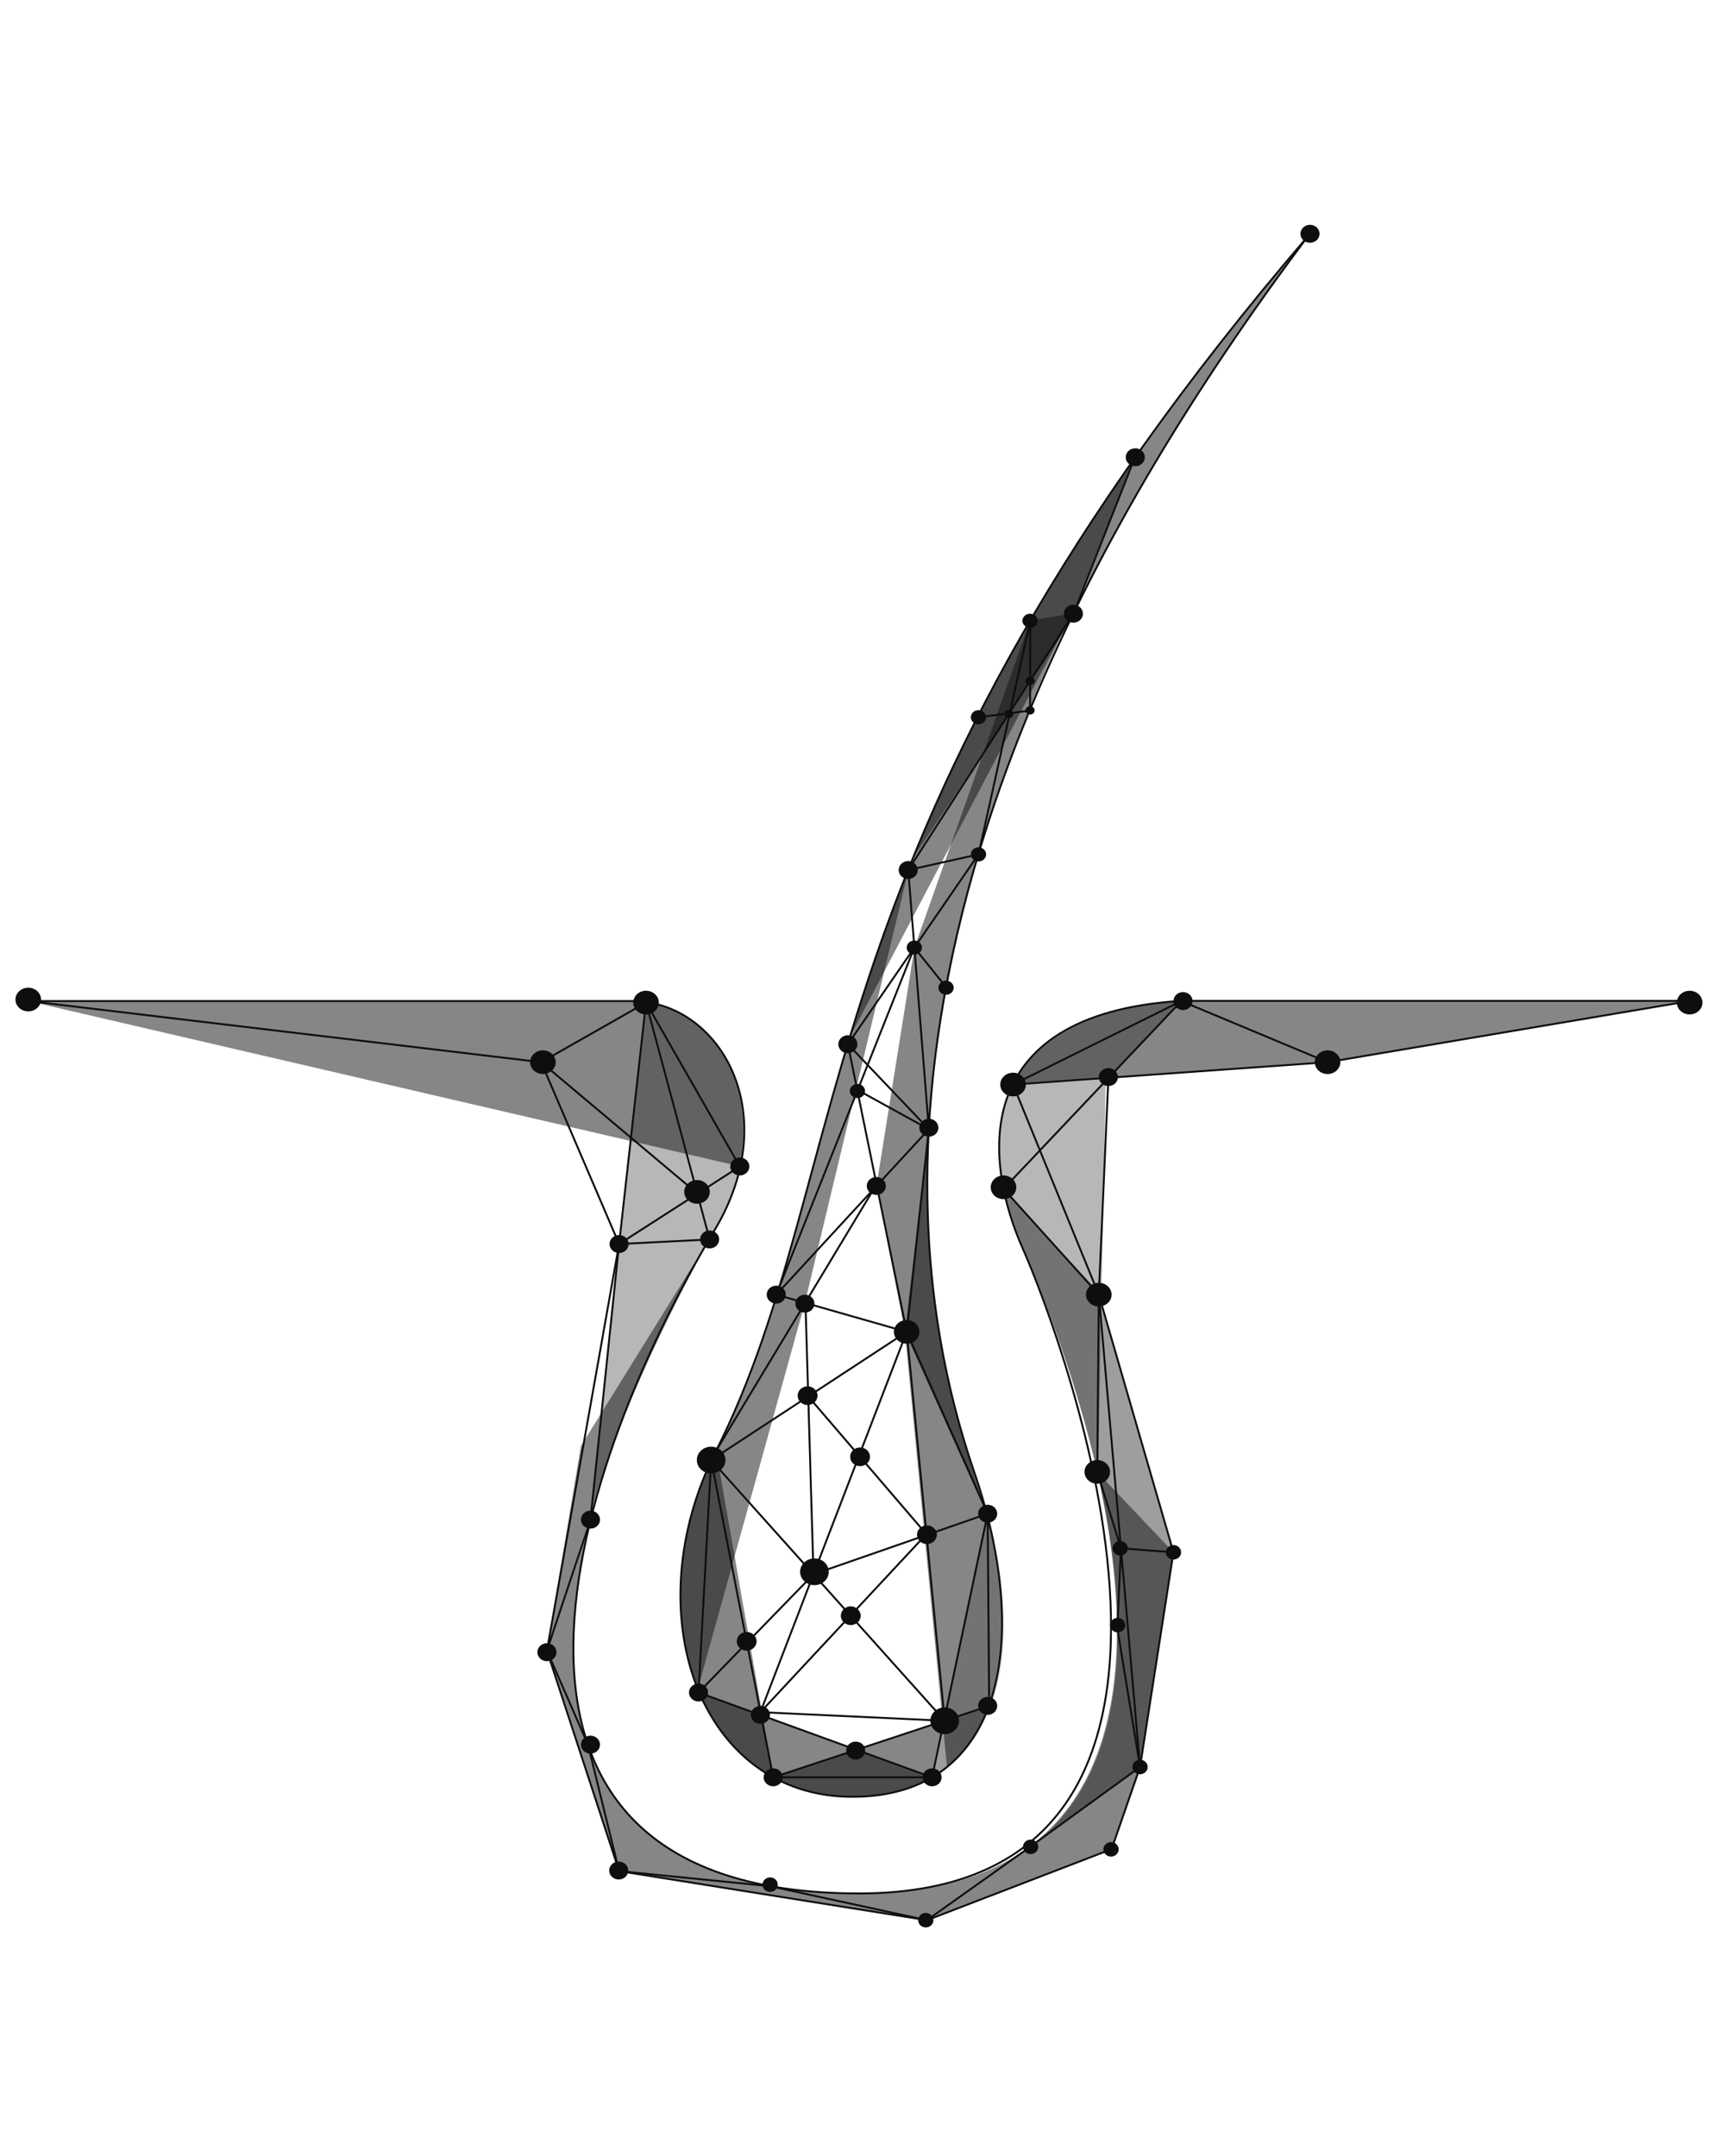 <svg viewBox="0 0 900.7 1128.9" version="1.1" xmlns="http://www.w3.org/2000/svg">
  <defs>
    <style>
      .cls-1 {
        opacity: .4;
      }

      .cls-1, .cls-2, .cls-3, .cls-4 {
        fill: #0f0e0e;
      }

      .cls-1, .cls-2, .cls-5, .cls-4 {
        isolation: isolate;
      }

      .cls-2 {
        opacity: .3;
      }

      .cls-6 {
        fill: none;
        stroke: #0f0e0e;
        stroke-miterlimit: 10;
      }

      .cls-5 {
        fill: #b3b2b3;
      }

      .cls-5, .cls-4 {
        opacity: .5;
      }
    </style>
  </defs>
  
  <g>
    <g id="Layer_1">
      <g data-name="Layer_1" id="Layer_1-2">
        <g>
          <g>
            <path d="M14.8,524.1h316.1c37.3,0,67.1,38.8,56.8,86.6L14.8,524.1h0Z" class="cls-4"></path>
            <path d="M884.8,524.1h-266.2c-50.1,3.1-76.6,21.5-88.2,43.3l164.7-11.4,189.6-32h0Z" class="cls-4"></path>
            <path d="M575.1,773.4c-12.4-55.6-32.7-104.2-39.7-119.7-19.1-42.9-30.8-122.5,83.2-129.5l-39.6,41.7-4,207.5Z" class="cls-2"></path>
            <path d="M387.1,610.7c9.4-45.8-16-81.7-49.3-86.1l-13.6,126.7-15,144.6c12.4-50.5,36.3-103,62.3-147.3v.3c2.1-3.4,4-6.7,5.6-10,5.2-9.8,8.7-19.4,10.6-28.7l-.7.4h0Z" class="cls-2"></path>
            <path d="M517.9,893.2h-.3c0-.1-112.6,37.3-112.6,37.3,11.9,6.5,25.8,10.2,41.5,10.2,38.1,0,60.9-18.7,71.4-47.5h0Z" class="cls-4"></path>
            <path d="M517.2,793.6l-29,136.9s59.1-25.2,29-136.9Z" class="cls-5"></path>
            <path d="M478,449.4l81-121.5c30-62.8,71.2-131.4,127-205.5-111.4,129.8-171,236.3-208,327h0Z" class="cls-4"></path>
            <path d="M365,886.1l123.2,44.5s-77.5,42.3-123.2-44.5h0Z" class="cls-4"></path>
            <path d="M405,930.5h0l-30-170.8c-34.3,67.9-19.3,143.8,30,170.8Z" class="cls-4"></path>
            <path d="M421.5,682.1l54.6-228.1c-50.3,125.1-58,220.2-101.2,305.7-21.8,43.2-23.7,89.6-9.5,124.6l56.1-202.2h0Z" class="cls-4"></path>
            <path d="M486.3,590.4l-12.4,107.4,22,227.3c34.9-28.2,36.1-90.7,14.6-153.7-12.3-35.9-28.6-96.6-24-180.3l-.2-.6h0Z" class="cls-4"></path>
            <path d="M445.2,542.6l116.3-221.3,32-80.4c-84.4,120.4-122.8,218-148.3,301.7h0Z" class="cls-4"></path>
            <path d="M371.5,648.6l-67.3,108.4-17.9,107.2,22.9-70.6s10-48.7,62.3-145Z" class="cls-4"></path>
            <path d="M539.7,966.7v.2l57.4-41.9,17.5-112.4-39.9-136.9-49-52.6c2.3,11.1,5.9,21.5,9.9,30.4,15.7,35.3,100.8,241.4,4.2,313.1Z" class="cls-1"></path>
            <path d="M309.2,795.9c-25.1,101.9-3.6,195.5,140.6,195.5s147.2-122.2,124.7-220.8l40,42.1-17.5,112.4-15.2,43.1-96.4,37.1-161.2-25.8-37.8-115.3,22.9-68.3h0Z" class="cls-4"></path>
            <path d="M561.5,321.3s-66.1,125.4-75,269.7c-8.6,100.7,30.7,202.5,30.7,202.5l-43.2-95.8-15-77,19.9-124.7,60.6-171.2,22.1-3.6h0Z" class="cls-4"></path>
          </g>
          <g>
            <path d="M14.8,524.1h316.1c45.7,0,80.3,58.3,43.2,120.1-79.8,133.4-142.2,347.1,75.7,347.1s104.8-294.8,85.7-337.8c-19.1-42.9-30.8-122.5,83.2-129.5h266.2" class="cls-6"></path>
            <path d="M686,122.4c-267.8,312-236.2,489.1-311.1,637.3-42.6,84.3-9.1,181,71.5,181s93.2-84.2,64-169.3c-29.1-85-80.7-308.9,175.5-649h0Z" class="cls-6"></path>
            <line y2="930.5" x2="404.9" y1="764.4" x1="372.4" class="cls-6"></line>
            <line y2="930.5" x2="488.1" y1="792.5" x1="517.2" class="cls-6"></line>
            <line y2="893.1" x2="518" y1="930.5" x1="404.9" class="cls-6"></line>
            <line y2="886.1" x2="365.8" y1="764.4" x1="372.4" class="cls-6"></line>
            <line y2="697.3" x2="474.8" y1="792.5" x1="517.2" class="cls-6"></line>
            <line y2="697.3" x2="474.8" y1="591.2" x1="486.4" class="cls-6"></line>
            <line y2="591.2" x2="486.4" y1="455.5" x1="475.6" class="cls-6"></line>
            <line y2="455.5" x2="475.6" y1="321.3" x1="562.1" class="cls-6"></line>
            <line y2="321.3" x2="562.1" y1="241" x1="593.7" class="cls-6"></line>
            <line y2="697.3" x2="474.8" y1="764.4" x1="372.4" class="cls-6"></line>
            <line y2="546.7" x2="444" y1="591.2" x1="486.4" class="cls-6"></line>
            <line y2="546.7" x2="444" y1="697.3" x1="474.8" class="cls-6"></line>
            <line y2="697.3" x2="474.8" y1="677.8" x1="406.5" class="cls-6"></line>
            <line y2="677.8" x2="406.5" y1="591.2" x1="486.4" class="cls-6"></line>
            <line y2="792.5" x2="517.2" y1="893.1" x1="518" class="cls-6"></line>
            <line y2="930.5" x2="488.1" y1="930.5" x1="404.9" class="cls-6"></line>
            <line y2="900.9" x2="494.7" y1="697.3" x1="474.8" class="cls-6"></line>
            <line y2="900.9" x2="494.7" y1="764.4" x1="372.4" class="cls-6"></line>
            <line y2="556.1" x2="283.4" y1="524.1" x1="14.8" class="cls-6"></line>
            <line y2="556.1" x2="283.4" y1="524.9" x1="338.3" class="cls-6"></line>
            <line y2="524.9" x2="338.3" y1="610.7" x1="387.4" class="cls-6"></line>
            <line y2="524.9" x2="338.3" y1="648.9" x1="371.6" class="cls-6"></line>
            <line y2="624.7" x2="365" y1="556.1" x1="283.4" class="cls-6"></line>
            <line y2="556.1" x2="695.2" y1="524.1" x1="884.8" class="cls-6"></line>
            <line y2="556.1" x2="695.2" y1="524.1" x1="618.6" class="cls-6"></line>
            <line y2="556.1" x2="695.2" y1="567.8" x1="530.5" class="cls-6"></line>
            <line y2="524.1" x2="618.6" y1="622.4" x1="525.5" class="cls-6"></line>
            <line y2="524.1" x2="618.6" y1="567.8" x1="530.5" class="cls-6"></line>
            <line y2="677.8" x2="575.4" y1="622.4" x1="525.5" class="cls-6"></line>
            <polyline points="575.4 677.8 574.6 770.6 587 810.6 585.1 852.4 597 925.1" class="cls-6"></polyline>
            <line y2="651.3" x2="324.2" y1="610.7" x1="387.4" class="cls-6"></line>
            <polyline points="324.2 651.3 309.2 795.6 286.4 864.2 307.9 913.4 324.2 979.6 403.2 987.5 485.4 1005.3 536.5 969 597 925.1 575.4 677.8 530.5 567.8" class="cls-6"></polyline>
            <line y2="648.9" x2="371.6" y1="651.3" x1="324.2" class="cls-6"></line>
            <line y2="651.3" x2="324.2" y1="556.1" x1="283.4" class="cls-6"></line>
            <line y2="759.7" x2="374.9" y1="621.6" x1="458.1" class="cls-6"></line>
            <line y2="886.1" x2="365.8" y1="930.5" x1="488.1" class="cls-6"></line>
            <polyline points="580.4 564.7 575.4 677.8 614.5 812.7" class="cls-6"></polyline>
            <line y2="447.3" x2="512.4" y1="325" x1="539.5" class="cls-6"></line>
            <line y2="447.3" x2="512.4" y1="455.5" x1="475.6" class="cls-6"></line>
            <line y2="447.3" x2="512.4" y1="546.7" x1="444" class="cls-6"></line>
            <line y2="697.3" x2="474.8" y1="896.4" x1="398.2" class="cls-6"></line>
            <line y2="824.2" x2="426" y1="682.5" x1="421.8" class="cls-6"></line>
            <line y2="896.4" x2="398.2" y1="900.9" x1="494.7" class="cls-6"></line>
            <line y2="824.2" x2="426" y1="792.5" x1="517.2" class="cls-6"></line>
            <line y2="677.8" x2="406.5" y1="496.1" x1="478.8" class="cls-6"></line>
            <line y2="570.5" x2="448.8" y1="591.2" x1="486.4" class="cls-6"></line>
            <line y2="372" x2="539.4" y1="375.6" x1="511.8" class="cls-6"></line>
            <line y2="372" x2="539.4" y1="325" x1="539.5" class="cls-6"></line>
            <line y2="516.9" x2="495.5" y1="496.1" x1="478.8" class="cls-6"></line>
            <line y2="824.2" x2="426" y1="886.1" x1="365.8" class="cls-6"></line>
            <line y2="803.2" x2="485.1" y1="896.4" x1="398.2" class="cls-6"></line>
            <line y2="803.2" x2="485.1" y1="730.8" x1="423" class="cls-6"></line>
            <polyline points="338.3 524.9 324.2 651.3 286.4 864.2 324.2 979.6 485.4 1005.3 582.1 968.1 597 925.1 614.5 812.7 587 810.6" class="cls-6"></polyline>
          </g>
          <g>
            <ellipse ry="6.2" rx="6.7" cy="524.9" cx="338.3" class="cls-3"></ellipse>
            <ellipse ry="6.2" rx="6.7" cy="556.1" cx="284.3" class="cls-3"></ellipse>
            <ellipse ry="6.2" rx="6.7" cy="523.3" cx="14.8" class="cls-3"></ellipse>
            <ellipse ry="6.2" rx="6.7" cy="624" cx="365" class="cls-3"></ellipse>
            <ellipse ry="4.7" rx="5" cy="610.7" cx="387.4" class="cls-3"></ellipse>
            <ellipse ry="4.7" rx="5" cy="648.9" cx="371.6" class="cls-3"></ellipse>
            <ellipse ry="4.7" rx="5" cy="651.3" cx="324.2" class="cls-3"></ellipse>
            <ellipse ry="4.7" rx="5" cy="795.6" cx="309.2" class="cls-3"></ellipse>
            <ellipse ry="4.7" rx="5" cy="865" cx="286.4" class="cls-3"></ellipse>
            <ellipse ry="4.7" rx="5" cy="913.4" cx="309.2" class="cls-3"></ellipse>
            <ellipse ry="4.7" rx="5" cy="979.3" cx="324" class="cls-3"></ellipse>
            <path d="M407.3,986.7c0,2.1-1.8,3.8-4,3.8s-4-1.7-4-3.8,1.8-3.8,4-3.8,4,1.7,4,3.8Z" class="cls-3"></path>
            <path d="M488.8,1005.3c0,2.1-1.8,3.8-4,3.8s-4-1.7-4-3.8,1.8-3.8,4-3.8,4,1.7,4,3.8Z" class="cls-3"></path>
            <path d="M543.7,966.9c0,2.1-1.8,3.8-4,3.8s-4-1.7-4-3.8,1.8-3.8,4-3.8,4,1.7,4,3.8Z" class="cls-3"></path>
            <path d="M585.8,968.2c0,2.1-1.8,3.8-4,3.8s-4-1.7-4-3.8,1.8-3.8,4-3.8,4,1.7,4,3.8Z" class="cls-3"></path>
            <ellipse ry="3.8" rx="4" cy="925.1" cx="597" class="cls-3"></ellipse>
            <path d="M589.3,850.8c0,2.1-1.8,3.8-4,3.8s-4-1.7-4-3.8,1.8-3.8,4-3.8,4,1.7,4,3.8Z" class="cls-3"></path>
            <path d="M590.6,810.6c0,2.1-1.8,3.8-4,3.8s-4-1.7-4-3.8,1.8-3.8,4-3.8,4,1.7,4,3.8Z" class="cls-3"></path>
            <path d="M618.5,812.7c0,2.1-1.8,3.8-4,3.8s-4-1.7-4-3.8,1.8-3.8,4-3.8,4,1.7,4,3.8Z" class="cls-3"></path>
            <ellipse ry="7" rx="7.5" cy="764.4" cx="372.4" class="cls-3"></ellipse>
            <ellipse ry="7" rx="7.5" cy="822.9" cx="426.5" class="cls-3"></ellipse>
            <ellipse ry="4.7" rx="5" cy="886.1" cx="365.8" class="cls-3"></ellipse>
            <ellipse ry="4.7" rx="5" cy="897.8" cx="398.2" class="cls-3"></ellipse>
            <ellipse ry="4.7" rx="5" cy="930.5" cx="404.9" class="cls-3"></ellipse>
            <ellipse ry="7" rx="7.5" cy="900.9" cx="494.7" class="cls-3"></ellipse>
            <ellipse ry="4.7" rx="5" cy="930.5" cx="488.1" class="cls-3"></ellipse>
            <ellipse ry="4.7" rx="5" cy="893.1" cx="517.2" class="cls-3"></ellipse>
            <ellipse ry="4.7" rx="5" cy="916.5" cx="448.1" class="cls-3"></ellipse>
            <ellipse ry="4.7" rx="5" cy="792.5" cx="517.2" class="cls-3"></ellipse>
            <ellipse ry="4.7" rx="5" cy="677.8" cx="406.5" class="cls-3"></ellipse>
            <ellipse ry="4.7" rx="5" cy="682.5" cx="421.5" class="cls-3"></ellipse>
            <ellipse ry="4.7" rx="5" cy="590.4" cx="486.4" class="cls-3"></ellipse>
            <ellipse ry="4.7" rx="5" cy="546.7" cx="444" class="cls-3"></ellipse>
            <path d="M453,571.2c0,2.1-1.8,3.7-4,3.7s-4-1.7-4-3.7,1.8-3.7,4-3.7,4,1.7,4,3.7Z" class="cls-3"></path>
            <path d="M482.8,496.1c0,2.1-1.8,3.7-4,3.7s-4-1.7-4-3.7,1.8-3.7,4-3.7,4,1.7,4,3.7Z" class="cls-3"></path>
            <path d="M516.4,447.3c0,2.1-1.8,3.7-4,3.7s-4-1.7-4-3.7,1.8-3.7,4-3.7,4,1.7,4,3.7Z" class="cls-3"></path>
            <ellipse ry="3.7" rx="4" cy="375.5" cx="512.4" class="cls-3"></ellipse>
            <path d="M543.4,325c0,2.1-1.8,3.7-4,3.7s-4-1.7-4-3.7,1.8-3.7,4-3.7,4,1.7,4,3.7Z" class="cls-3"></path>
            <ellipse ry="2.2" rx="2.3" cy="373.8" cx="528.3" class="cls-3"></ellipse>
            <path d="M541.8,371.9c0,1.2-1.1,2.2-2.4,2.2s-2.4-1-2.4-2.2,1.1-2.2,2.4-2.2,2.4,1,2.4,2.2Z" class="cls-3"></path>
            <path d="M541.8,356.5c0,1.2-1.1,2.2-2.4,2.2s-2.4-1-2.4-2.2,1.1-2.2,2.4-2.2,2.4,1,2.4,2.2Z" class="cls-3"></path>
            <path d="M499.4,517.1c0,2.1-1.8,3.7-4,3.7s-4-1.7-4-3.7,1.8-3.7,4-3.7,4,1.7,4,3.7Z" class="cls-3"></path>
            <ellipse ry="4.7" rx="5" cy="524.1" cx="619.5" class="cls-3"></ellipse>
            <ellipse ry="4.7" rx="5" cy="455.5" cx="475.6" class="cls-3"></ellipse>
            <ellipse ry="4.7" rx="5" cy="321.3" cx="562.1" class="cls-3"></ellipse>
            <ellipse ry="4.7" rx="5" cy="239.4" cx="594.5" class="cls-3"></ellipse>
            <ellipse ry="4.7" rx="5" cy="122.4" cx="686" class="cls-3"></ellipse>
            <ellipse ry="4.7" rx="5" cy="620.9" cx="458.9" class="cls-3"></ellipse>
            <ellipse ry="6.2" rx="6.7" cy="697.3" cx="474.8" class="cls-3"></ellipse>
            <ellipse ry="4.9" rx="5.2" cy="730.7" cx="422.9" class="cls-3"></ellipse>
            <ellipse ry="4.9" rx="5.2" cy="762.7" cx="450.4" class="cls-3"></ellipse>
            <ellipse ry="4.9" rx="5.2" cy="803.5" cx="485.4" class="cls-3"></ellipse>
            <ellipse ry="4.9" rx="5.2" cy="845.9" cx="445.5" class="cls-3"></ellipse>
            <ellipse ry="4.9" rx="5.2" cy="859.3" cx="391" class="cls-3"></ellipse>
            <ellipse ry="6.2" rx="6.7" cy="567.8" cx="530.5" class="cls-3"></ellipse>
            <ellipse ry="6.2" rx="6.7" cy="556.1" cx="695.2" class="cls-3"></ellipse>
            <ellipse ry="6.2" rx="6.7" cy="524.9" cx="884.8" class="cls-3"></ellipse>
            <ellipse ry="6.2" rx="6.7" cy="621.6" cx="525.5" class="cls-3"></ellipse>
            <ellipse ry="6.2" rx="6.7" cy="677.8" cx="575.4" class="cls-3"></ellipse>
            <ellipse ry="6.2" rx="6.7" cy="770.6" cx="574.6" class="cls-3"></ellipse>
            <ellipse ry="4.7" rx="5" cy="563.9" cx="580.4" class="cls-3"></ellipse>
          </g>
        </g>
      </g>
    </g>
  </g>
</svg>